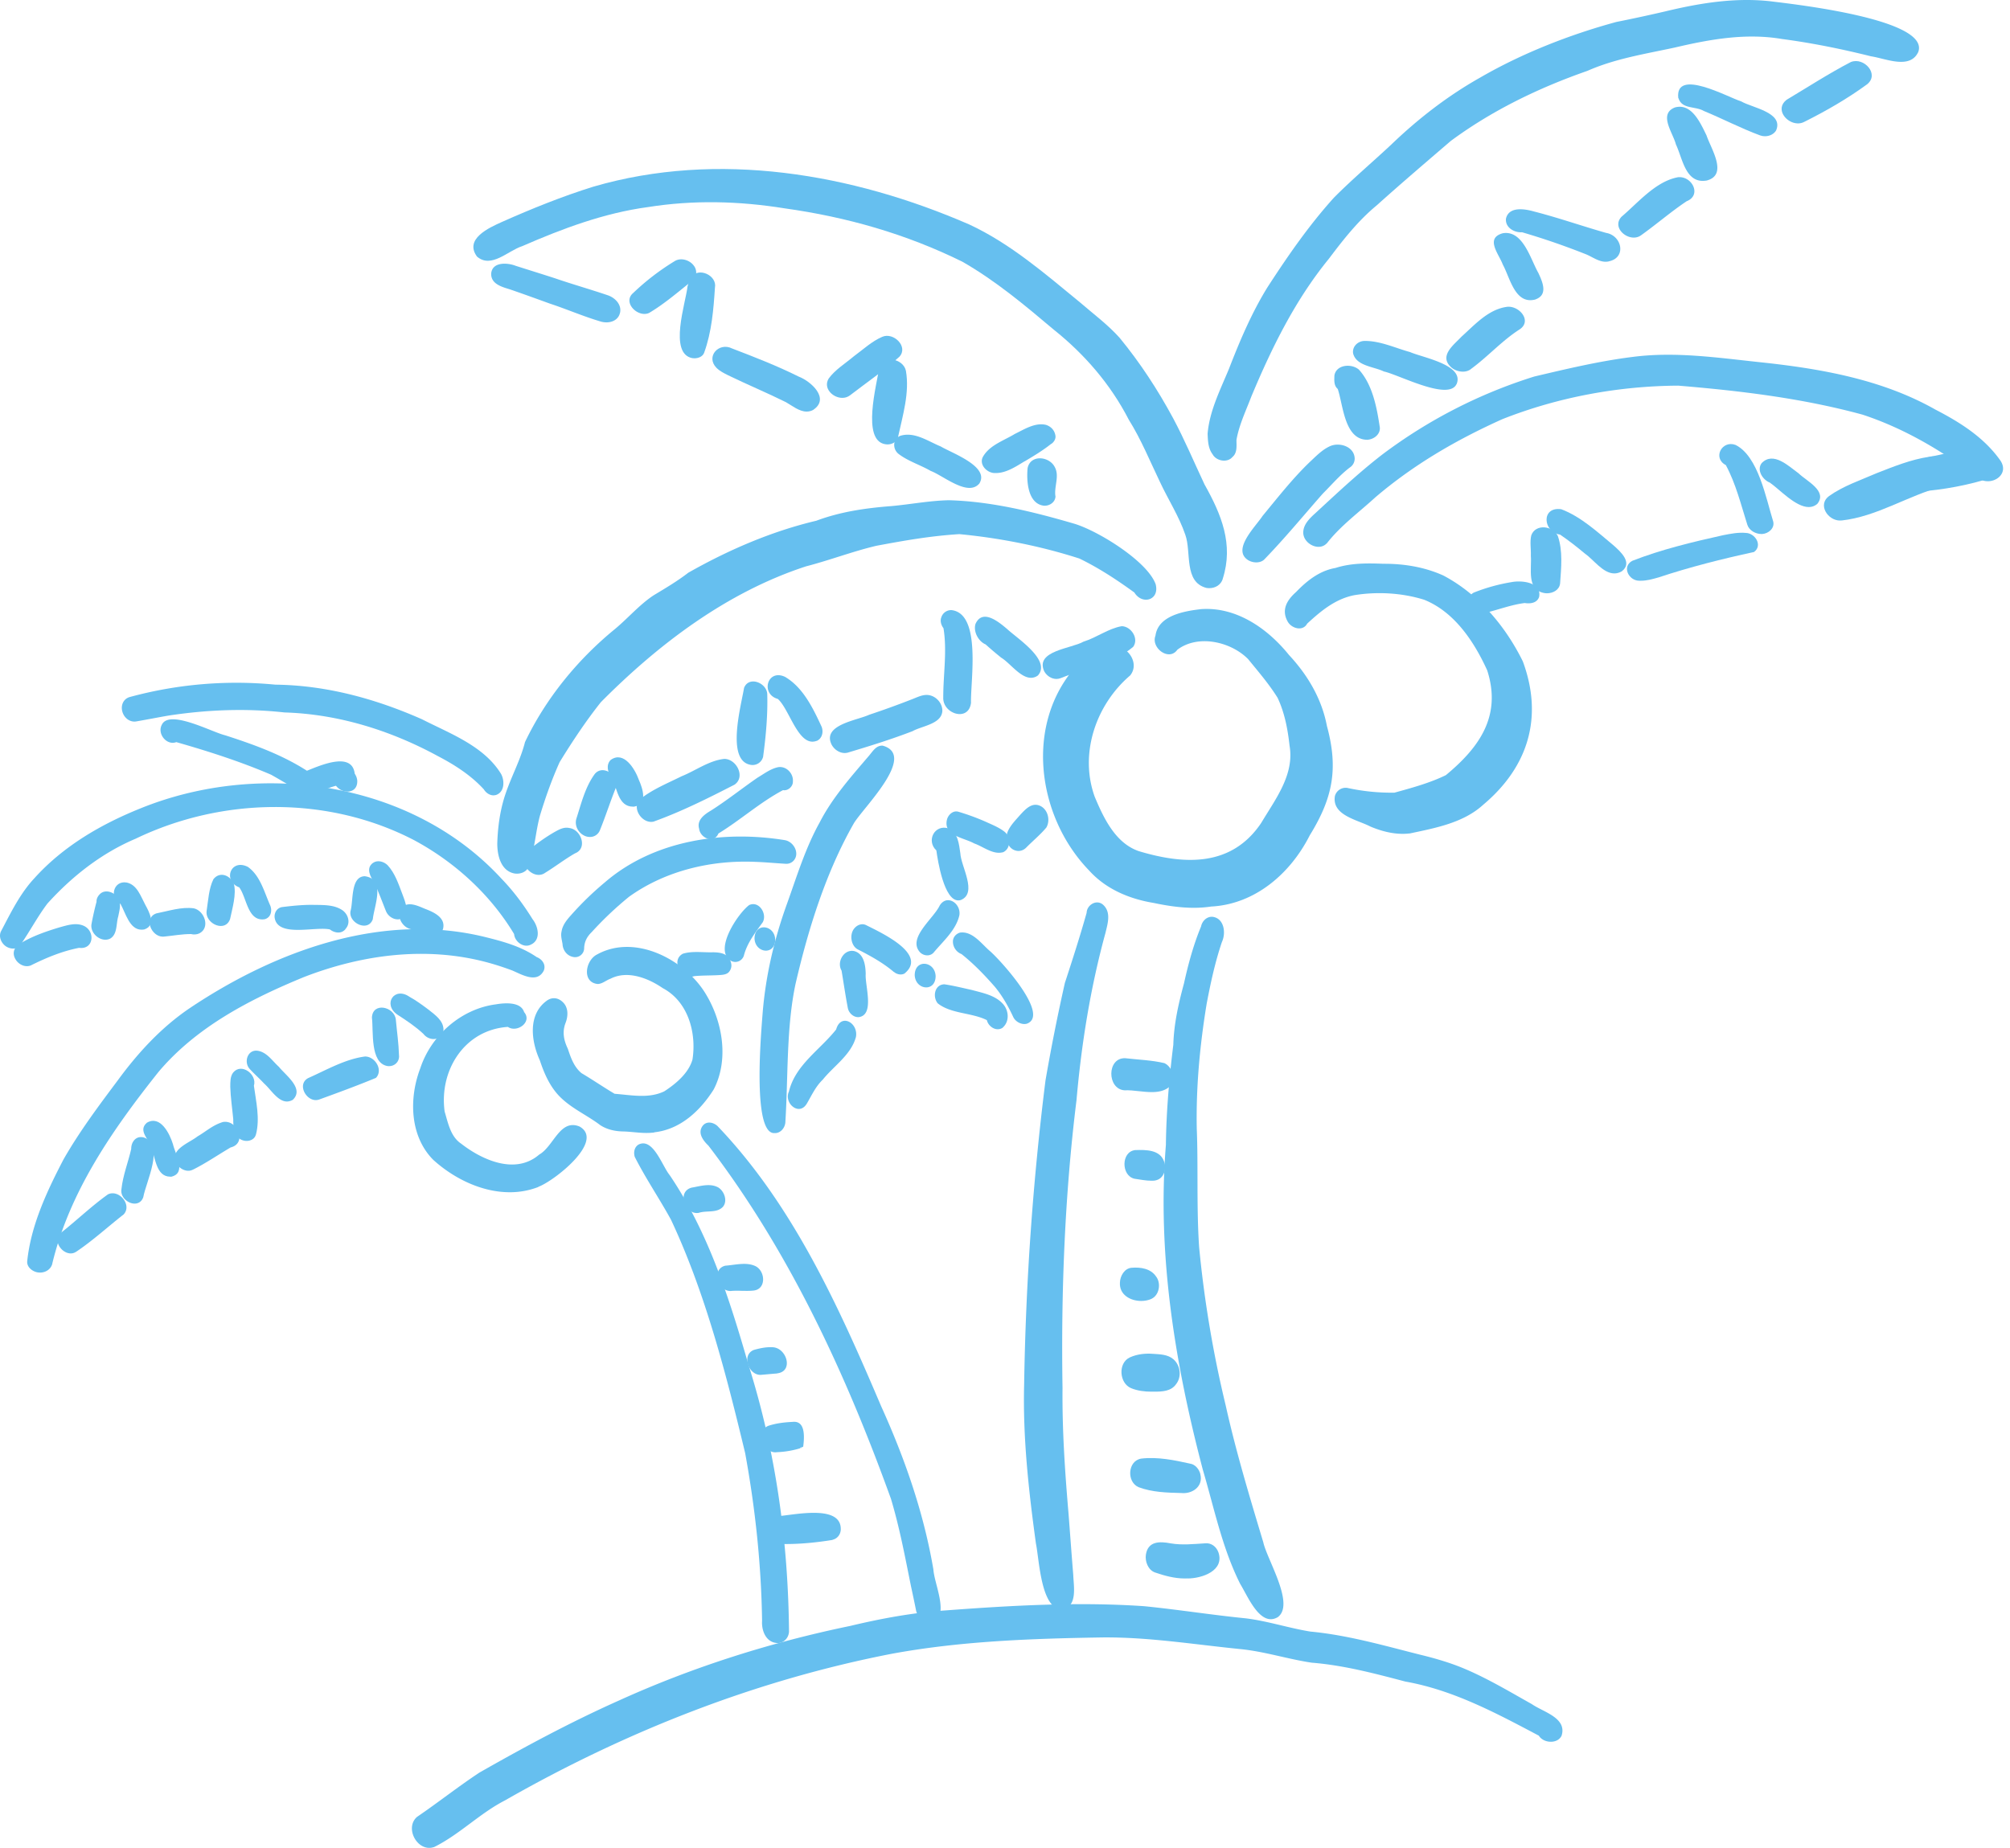 <svg width="174" height="160" fill="none" xmlns="http://www.w3.org/2000/svg"><path d="M105.849 50.115c.96-2.985-.125-5.584-1.578-8.172-.899-1.91-1.718-3.86-2.713-5.725-1.327-2.459-2.86-4.81-4.634-6.967-1.025-1.146-2.272-2.066-3.428-3.066-3.01-2.468-6.025-5.092-9.583-6.746-10.142-4.413-21.761-6.418-32.546-3.277-2.694.84-5.317 1.9-7.896 3.046-1.165.518-3.291 1.488-2.18 3.006 1.236 1.07 2.688-.513 3.914-.9 3.493-1.523 7.086-2.87 10.88-3.383 3.95-.628 7.88-.527 11.821.106 5.402.754 10.519 2.217 15.388 4.614 2.865 1.634 5.413 3.77 7.926 5.891 2.683 2.141 4.925 4.745 6.498 7.801 1.065 1.704 1.82 3.564 2.689 5.373.713 1.533 1.653 2.976 2.201 4.584.543 1.498-.151 4.097 1.829 4.605.086.015.166.02.251.02.513 0 1.006-.277 1.166-.81h-.005z" fill="#66BFEF"/><path d="M53.667 27.118c.181-.72-.397-1.317-1.025-1.543-1.522-.518-3.07-.955-4.593-1.478-1.13-.367-2.272-.719-3.402-1.08-.72-.282-2.03-.363-2.126.663-.035.91.924 1.16 1.628 1.377 1.156.397 2.302.814 3.453 1.231 1.497.493 2.95 1.131 4.462 1.569.141.035.287.055.433.055.512 0 1.025-.241 1.166-.794h.005zm2.516-.017c1.326-.784 2.528-1.83 3.739-2.79.417-.311.452-.924.13-1.322-.351-.467-1.075-.698-1.608-.402a20.93 20.93 0 00-3.623 2.775c-.845.709.075 1.82.97 1.82a.98.98 0 00.387-.08h.005z" fill="#66BFEF"/><path d="M60.96 30.53c.648-1.789.81-3.734.93-5.624.21-1.06-1.438-1.82-2.06-.9-.162.242-.237.523-.313.8-.165 1.452-1.643 5.79.403 6.202.06.01.125.015.19.015.352 0 .73-.15.85-.492zm9.457 4.945c1.438-.98-.216-2.463-1.281-2.87-1.865-.93-3.82-1.689-5.76-2.432-1.135-.573-2.316.693-1.351 1.678.296.292.643.458 1.01.644 1.653.804 3.352 1.508 5 2.327.558.317 1.151.814 1.794.814.196 0 .397-.045.598-.16h-.01zm3.153-1.236c1.437-1.106 2.945-2.137 4.291-3.353.8-.88-.522-2.146-1.482-1.724-.915.392-1.654 1.096-2.453 1.679-.743.628-1.613 1.15-2.19 1.935-.503.83.351 1.674 1.18 1.674.231 0 .458-.066.654-.211z" fill="#66BFEF"/><path d="M77.742 37.839c.402-1.865 1.015-3.836.678-5.746-.236-1.045-1.95-1.392-2.311-.261-.202 1.458-1.543 6.288.517 6.63.06.01.126.02.191.02.407 0 .834-.216.93-.638l-.005-.005z" fill="#66BFEF"/><path d="M84.796 41.834c.86-1.452-2.397-2.603-3.357-3.176-1.095-.448-2.246-1.287-3.467-.935-.709.24-.734 1.18-.161 1.598.814.618 1.86.935 2.754 1.453.84.311 2.287 1.472 3.362 1.472.337 0 .638-.115.874-.407l-.005-.005zm3.902-1.885c.769-.458 1.558-.93 2.262-1.488.25-.136.452-.438.407-.734-.07-.467-.387-.81-.84-.945-.95-.206-1.86.397-2.683.794-.96.588-2.227.98-2.78 2.026-.296.658.383 1.342 1.03 1.357h.111c.905 0 1.74-.563 2.488-1.015l.005.005zM45.797 74.984c.482-1.402.558-2.9.935-4.328.477-1.583 1.035-3.156 1.713-4.664 1.096-1.785 2.267-3.554 3.574-5.198 5.015-5.051 10.925-9.525 17.755-11.756 2.046-.528 4.026-1.292 6.086-1.78 2.498-.467 4.7-.854 7.187-1.01 3.513.337 7.026 1.03 10.388 2.111 1.683.814 3.256 1.85 4.764 2.945.683 1.106 2.196.659 1.844-.713-.718-2.01-5.045-4.665-7.09-5.258-3.514-1.025-7.142-1.92-10.81-2.02-1.67.035-3.318.356-4.976.507-2.217.171-4.403.483-6.498 1.267-3.885.92-7.614 2.533-11.087 4.503-.95.734-1.975 1.337-3 1.956-1.252.83-2.221 1.99-3.372 2.94-3.227 2.64-5.97 6.007-7.76 9.762-.402 1.573-1.15 2.91-1.668 4.428-.483 1.397-.689 2.875-.734 4.348-.005 1.02.296 2.352 1.447 2.598.086.02.171.025.262.025.442 0 .879-.22 1.04-.663zm45.567-32.025c-.125-.824.362-1.714-.04-2.488-.457-.965-2.11-1.151-2.367.055-.105 1.106.005 3.096 1.417 3.262h.066c.462 0 .93-.336.93-.834l-.006.005zm30.64 29.214c2.216-.473 4.658-.91 6.387-2.488 3.905-3.277 5.222-7.58 3.438-12.415-1.513-3.077-3.87-5.856-6.895-7.445-1.629-.733-3.408-1.02-5.177-1.01-1.392-.055-2.804-.07-4.146.362-1.377.236-2.467 1.1-3.412 2.081-.799.709-1.302 1.553-.719 2.578.342.584 1.302.86 1.679.161 1.201-1.105 2.457-2.156 4.111-2.468 1.98-.316 4.1-.196 6.02.402 2.619 1.056 4.322 3.625 5.453 6.113 1.256 3.915-.638 6.64-3.578 9.072-1.392.684-3.016 1.121-4.453 1.518a17.97 17.97 0 01-4.081-.412.961.961 0 00-1.075.719c-.256 1.669 1.955 2.036 3.081 2.629.889.372 1.829.628 2.789.628.196 0 .397-.01.593-.035l-.015.01z" fill="#66BFEF"/><path d="M104.894 78.491c3.785-.221 6.825-2.875 8.484-6.157 2-3.242 2.497-5.77 1.487-9.485-.447-2.347-1.663-4.403-3.281-6.137-1.85-2.297-4.554-4.182-7.599-3.971-1.473.17-3.724.548-3.96 2.302-.407 1.05 1.166 2.247 1.894 1.216 1.789-1.357 4.634-.703 6.127.81.884 1.085 1.814 2.16 2.553 3.352.613 1.302.879 2.73 1.035 4.147.432 2.518-1.236 4.64-2.453 6.685-2.558 3.81-6.623 3.64-10.599 2.443-2.02-.694-3.035-2.85-3.81-4.695-1.361-3.745.101-7.992 3.066-10.52.82-1.015-.14-2.498-1.341-2.528-1.302.01-2.458.804-3.327 1.714-4.503 5.036-3.403 13.048 1.115 17.708 1.448 1.608 3.478 2.458 5.574 2.804 1.146.242 2.317.423 3.493.423a9.91 9.91 0 001.542-.116v.005zm5.688 61.553c1.573-1.075-.884-4.971-1.221-6.499-1.181-3.931-2.367-7.851-3.256-11.857a98.185 98.185 0 01-2.297-13.672c-.236-3.358-.076-7.062-.206-10.259-.076-3.624.271-7.298.859-10.867.342-1.8.729-3.589 1.317-5.328.367-.784.196-2.066-.824-2.181-.493-.03-.89.376-.98.834-.664 1.598-1.111 3.267-1.483 4.946-.472 1.739-.869 3.493-.92 5.303-.356 2.885-.608 5.77-.643 8.675-.769 9.495.794 18.96 3.196 28.113.985 3.327 1.674 6.786 3.242 9.902.563.905 1.437 3.046 2.643 3.046.186 0 .377-.05.573-.161v.005zm-18.628-.688c1.347-.262.99-1.981.955-2.986-.145-1.764-.271-3.529-.407-5.288-.311-3.629-.557-7.263-.522-10.907-.136-8.294.196-16.753 1.21-24.916.428-4.89 1.207-9.731 2.504-14.471.196-.814.512-1.8-.201-2.448-.558-.498-1.403 0-1.428.699-.573 2.04-1.226 4.061-1.884 6.077a170.91 170.91 0 00-1.674 8.424 242.341 242.341 0 00-1.85 26.323c-.12 4.614.393 9.219 1.02 13.783.297 1.437.428 5.71 2.272 5.71h.01-.005z" fill="#66BFEF"/><path d="M101.151 94.17c.618-.624.437-1.73-.347-2.117-1.1-.261-2.272-.296-3.398-.427-1.598-.056-1.588 2.664-.065 2.78.387-.02.814.025 1.252.075.371.04.748.08 1.11.08.538 0 1.041-.09 1.448-.392zm-1.309 8.06c.09 0 .181-.015.272-.045.658-.181.889-1.01.663-1.598-.347-1.05-1.583-1.036-2.503-1.006-1.241.131-1.226 2.237-.055 2.483.492.071.98.171 1.478.171h.145v-.005zm-.159 10.228c.684-.317.844-1.362.392-1.935-.462-.684-1.327-.814-2.096-.754-.633.035-1.02.719-1.03 1.287-.065 1.045.9 1.588 1.84 1.588.311 0 .623-.06.894-.181v-.005zm.043 8.04h.181c.694 0 1.463-.025 1.9-.644.508-.638.382-1.628-.221-2.156-.503-.437-1.181-.432-1.804-.477-.664-.051-1.372.035-1.975.311-1.046.483-.92 2.242.11 2.664.548.226 1.156.302 1.75.302h.06zm4.189 7.153c-.095-.417-.442-.86-.889-.92-1.377-.307-2.82-.603-4.232-.437-1.186.191-1.286 2.045-.206 2.483 1.161.432 2.428.467 3.654.497.07.01.141.01.206.01.899 0 1.709-.653 1.462-1.633h.005zm-1.11 9.022c1.252 0 3.217-.674 2.669-2.267-.186-.508-.643-.84-1.171-.774-.99.06-1.98.171-2.97 0-.94-.181-1.955-.196-2.136.975-.09.583.186 1.327.779 1.543.829.286 1.699.523 2.573.523.086 0 .171 0 .256-.005v.005zM91.819 58.717c2.085-.844 4.518-1.236 6.272-2.704.527-.703-.161-1.78-.985-1.794-1.166.2-2.171.99-3.307 1.337-1.05.608-4.222.784-3.403 2.568.212.392.629.664 1.06.664.121 0 .247-.025.363-.07z" fill="#66BFEF"/><path d="M89.862 58.471c1.136-1.311-1.804-3.191-2.664-3.996-.723-.613-2.146-1.81-2.754-.447-.196.669.251 1.503.88 1.77.437.396.89.778 1.352 1.15.743.443 1.643 1.74 2.573 1.74a.99.99 0 00.618-.217h-.005zm-5.805 2.378c-.05-1.9.92-7.705-1.679-8.022a.893.893 0 00-.89.623c-.125.312-.014.679.187.945.326 1.985-.025 4.001-.02 5.997-.036.834.738 1.437 1.422 1.437.472 0 .9-.286.98-.98zM73.374 65.17c1.885-.563 3.78-1.151 5.619-1.86.824-.462 2.507-.613 2.583-1.744.02-.704-.588-1.352-1.287-1.392-.457-.025-.884.196-1.302.357a75.64 75.64 0 01-3.744 1.357c-1.08.498-4.11.874-3.246 2.599.221.407.663.713 1.126.713.08 0 .165-.01.25-.03zm-2.68-1.014c.478-.206.608-.774.432-1.231-.738-1.588-1.598-3.398-3.166-4.318-1.543-.724-2.14 1.488-.628 1.91.94.815 1.664 3.7 2.995 3.7.116 0 .237-.02.362-.07l.005.01z" fill="#66BFEF"/><path d="M66.067 65.473c.24-1.774.402-3.594.352-5.383-.056-.98-1.599-1.588-2.01-.523-.242 1.503-1.569 6.243.537 6.65a.938.938 0 001.126-.744h-.005zm-9.442 5.649c2.387-.86 4.71-2.025 6.96-3.181.97-.664.182-2.217-.874-2.232-1.326.136-2.487 1.015-3.714 1.508-1.22.608-2.513 1.126-3.583 1.98-.729.694.05 1.966.95 1.966.085 0 .176-.01.261-.035v-.006z" fill="#66BFEF"/><path d="M54.879 69.845c1.226-.181.764-1.558.422-2.328-.332-.93-1.292-2.528-2.428-1.724-.422.403-.291 1.091.07 1.483.483.915.538 2.569 1.855 2.569h.086-.005z" fill="#66BFEF"/><path d="M51.936 71.88c.492-1.216.89-2.467 1.382-3.684.372-.985-1.106-2.066-1.83-1.18-.834 1.135-1.17 2.558-1.598 3.885-.16.583.151 1.196.699 1.457.15.076.317.11.477.11a.909.909 0 00.87-.592v.005zm-4.776 3.712c.89-.543 1.719-1.191 2.618-1.704 1.106-.427.538-2.046-.477-2.191-.508-.116-.925.14-1.352.377-.82.477-1.588 1.04-2.322 1.648-.774.75.085 2.03 1.005 2.03a.942.942 0 00.523-.155l.005-.005zm59.525-36.02c.437-.357.352-.97.352-1.478.226-1.302.814-2.513 1.281-3.744 1.769-4.233 3.794-8.36 6.709-11.933 1.247-1.654 2.523-3.287 4.126-4.614 2.116-1.9 4.277-3.745 6.438-5.6 3.583-2.649 7.624-4.599 11.825-6.067 2.408-1.065 5.016-1.467 7.569-2.02 3.041-.714 6.151-1.272 9.272-.74 2.599.343 5.172.865 7.71 1.499 1.276.19 3.372 1.166 4.09-.372C167.108 1.658 155.232.356 153.252.11c-3.071-.342-6.131.16-9.111.88a136.73 136.73 0 01-4.212.91c-4.02 1.09-8.171 2.718-11.755 4.794-2.844 1.599-5.417 3.59-7.764 5.851-1.639 1.528-3.352 2.976-4.93 4.564-2.171 2.403-4.021 5.082-5.775 7.79-1.362 2.212-2.377 4.61-3.312 7.023-.749 1.82-1.688 3.644-1.854 5.63.025.608.045 1.276.427 1.774.186.352.598.558.995.558.281 0 .553-.1.734-.322l-.01.01z" fill="#66BFEF"/><path d="M156.214 10.54c1.905-.955 3.699-1.99 5.403-3.232 1.12-.87-.252-2.388-1.388-1.94-1.899.985-3.723 2.171-5.568 3.272-1.025.79-.035 2.046.985 2.046.191 0 .387-.045.563-.146h.005zm-2.449.724c.623-1.533-2.08-1.93-3.03-2.483-1.141-.352-5.735-2.93-5.453-.297l.015.01c.302.986 1.467.68 2.191 1.111 1.639.674 3.212 1.503 4.875 2.117.136.05.276.075.422.075.397 0 .799-.186.985-.533h-.005z" fill="#66BFEF"/><path d="M147.726 15.636c1.91-.482.382-2.764 0-3.92-.523-1.061-1.282-2.815-2.734-2.413-1.452.573-.161 2.206.085 3.197.548 1.146.799 3.161 2.322 3.161.101 0 .206-.01.322-.025h.005zm-5.656 4.73c1.331-.95 2.573-2.03 3.935-2.94 1.337-.528.467-2.207-.744-2.081-1.93.356-3.438 2.186-4.885 3.417-.764.8.156 1.81 1.055 1.81.227 0 .448-.06.644-.211l-.005.005zm-2.8 2.262c1.553-.316 1.141-2.232-.236-2.463-2.081-.593-4.126-1.312-6.227-1.85-.799-.23-2.181-.467-2.438.609-.085.769.704 1.231 1.392 1.186a62.387 62.387 0 015.438 1.87c.593.216 1.151.683 1.794.683.091 0 .186-.01.282-.03l-.005-.005zm-6.352 3.297c1.126-.397.608-1.533.246-2.307-.678-1.191-1.326-3.714-3.07-3.423-1.563.427-.337 1.8-.005 2.704.583 1.06.98 3.092 2.387 3.092.135 0 .286-.02.442-.06v-.006zm-5.587 6.028c1.457-1.06 2.683-2.448 4.196-3.418 1.176-.749-.07-2.166-1.156-1.955-1.568.251-2.709 1.543-3.84 2.558-.708.75-2.01 1.694-.879 2.69.256.216.623.351.98.351.251 0 .498-.065.699-.221v-.005z" fill="#66BFEF"/><path d="M126.088 33.27c.724-1.68-2.945-2.307-4.021-2.785-1.301-.357-2.598-.985-3.965-.965-.573.02-1.065.503-.965 1.09.287 1.086 1.784 1.127 2.659 1.554.995.216 3.704 1.588 5.257 1.588.487 0 .864-.136 1.03-.487l.005.005zm-6.638 3.758c-.257-1.719-.619-3.699-1.81-5.021-.643-.558-1.975-.447-2.125.513-.01.417-.056.86.291 1.16.477 1.428.578 4.389 2.558 4.399.553-.035 1.121-.447 1.086-1.05zm-9.984 11.391c1.769-1.825 3.372-3.78 5.046-5.68.769-.764 1.483-1.614 2.347-2.267a.911.911 0 00.412-.78c-.04-1.03-1.312-1.427-2.136-1.06-.698.317-1.231.89-1.784 1.403-1.478 1.427-2.749 3.056-4.056 4.639-.598.92-2.663 2.895-1.266 3.815.206.13.467.206.719.206.271 0 .527-.08.718-.272v-.005zm5.394-1.372c1.176-1.518 2.799-2.699 4.227-4.01 3.342-2.84 6.99-4.952 10.961-6.741 4.834-1.91 10.051-2.875 15.237-2.905 5.368.447 10.75 1.09 15.957 2.513 3.643 1.201 6.98 3.186 10.026 5.504 1.04.759 2.759-.257 1.899-1.533-1.402-1.996-3.497-3.313-5.628-4.413-4.659-2.64-10.031-3.56-15.293-4.112-3.624-.387-7.252-.92-10.896-.448-2.874.357-5.719 1.036-8.533 1.7a43.384 43.384 0 00-13.172 6.765c-2.016 1.558-3.87 3.307-5.74 5.031-.487.443-1.075.98-1.085 1.69-.02.688.668 1.26 1.321 1.26.262 0 .513-.09.714-.306l.005.005z" fill="#66BFEF"/><path d="M159.428 45.066c3.055-.337 5.734-2.147 8.684-2.936 1.814-.693.472-2.945-1.116-2.578-1.578.236-3.07.844-4.548 1.422-1.392.609-2.875 1.096-4.116 1.98-1.01.745-.105 2.117.95 2.117.05 0 .096 0 .146-.01v.005zm-2.126-1.418c.945-1.126-.915-1.99-1.603-2.664-.864-.623-2.186-1.93-3.196-.885-.463.608.1 1.458.708 1.689.814.558 2.217 2.116 3.367 2.116.257 0 .498-.075.719-.256h.005z" fill="#66BFEF"/><path d="M152.547 46.237c.533-.03 1.101-.492.955-1.08-.618-1.976-1.291-5.665-3.266-6.635-1.171-.433-2.011 1.136-.835 1.749.87 1.618 1.307 3.418 1.86 5.162.156.498.713.804 1.221.804h.07-.005zm-9.004 3.77c2.719-.905 5.528-1.613 8.298-2.212.773-.568.1-1.638-.724-1.653-.654-.06-1.317.075-1.96.2-2.649.589-5.332 1.232-7.855 2.217-.925.498-.312 1.72.598 1.724h.141c.517 0 1.01-.135 1.507-.281l-.005.005z" fill="#66BFEF"/><path d="M140.396 49.465c.97-.744-.115-1.709-.728-2.252-1.393-1.156-2.82-2.483-4.514-3.121-1.784-.252-1.573 2.005-.105 2.196.744.508 1.442 1.05 2.126 1.624.774.533 1.588 1.739 2.573 1.739.211 0 .427-.055.653-.186h-.005z" fill="#66BFEF"/><path d="M135.054 50.51c.095-1.347.246-2.794-.191-4.086-.412-.905-1.925-1.096-2.302-.08-.141.578-.015 1.18-.04 1.774.09 1.126-.387 2.935 1.141 3.227.08.015.165.025.251.025.522 0 1.08-.286 1.141-.854v-.006z" fill="#66BFEF"/><path d="M128.549 53.073c1.151-.276 2.261-.709 3.442-.86.478.081 1.076 0 1.247-.532.236-1.267-1.493-1.453-2.392-1.277a15.628 15.628 0 00-3.222.89c-.457.186-.598.754-.382 1.166a1.26 1.26 0 001.076.638c.08 0 .155-.01.231-.025zM67.048 98.11h.045c.478 0 .834-.432.89-.89.251-3.925.075-8.258.89-12.053 1.1-4.75 2.623-9.635 5.035-13.868.799-1.352 5.513-5.896 2.503-6.735-.603-.035-.9.563-1.252.95-1.528 1.79-3.116 3.579-4.196 5.685-1.231 2.207-1.97 4.64-2.82 7.012-1.115 3.07-1.864 6.263-2.125 9.52-.116 1.553-.915 10.38.995 10.38h.035zm21.744-24.675c.588-.603 1.256-1.146 1.789-1.784.367-.638.13-1.603-.583-1.895-.694-.281-1.231.317-1.659.774-.638.734-1.698 1.71-.97 2.724a.991.991 0 00.794.428.93.93 0 00.624-.247h.005z" fill="#66BFEF"/><path d="M86.867 73.777c.658-.337.623-1.307.106-1.75-.503-.397-1.121-.633-1.699-.9a19.927 19.927 0 00-2.317-.844c-.457-.13-.87.262-.98.679-.337 1.417 1.453 1.558 2.352 2.066.684.236 1.402.81 2.146.81.13 0 .262-.021.392-.056v-.005z" fill="#66BFEF"/><path d="M83.178 77.928c1.468-.608.005-2.91-.045-4.052-.115-.779-.196-1.779-1.01-2.146-1.221-.387-1.965 1.066-1.065 1.905.125.905.663 4.328 1.9 4.328.07 0 .15-.01.225-.035h-.005z" fill="#66BFEF"/><path d="M80.809 82.494c.824-.995 1.95-1.95 2.241-3.247.16-1.015-1.07-1.86-1.704-.84-.527 1.131-2.809 2.805-1.713 4.037a.895.895 0 00.638.276c.196 0 .387-.07.538-.226zm-2.505 1.796c2.06-1.688-2.08-3.553-3.337-4.192-.478-.226-1 .121-1.176.564-.211.512-.055 1.281.477 1.548 1.096.563 2.181 1.156 3.121 1.96 0-.005 0-.01-.005-.02a.9.9 0 00.573.226.756.756 0 00.352-.085h-.005zm-3.934 3.775c1.362-.226.492-2.75.572-3.75-.02-.738-.15-1.744-1-1.965-.9-.186-1.532.955-1.09 1.69.18 1.08.337 2.17.543 3.246.08.412.462.784.89.784.03 0 .06 0 .085-.005zm-4.544 7.525c.432-.734.774-1.508 1.397-2.106.97-1.206 2.452-2.146 2.874-3.7.222-1.23-1.316-2.085-1.713-.648-1.407 1.78-3.533 3.066-4.091 5.383-.327.694.251 1.498.86 1.498.24 0 .482-.125.673-.432v.005zM42.9 68.846c.774-.226.81-1.216.477-1.835-1.487-2.427-4.422-3.493-6.85-4.734-4.015-1.775-8.282-2.946-12.694-2.996a35.088 35.088 0 00-12.63 1.08c-.542.172-.764.734-.608 1.267.151.533.649.935 1.211.835.935-.161 1.87-.347 2.81-.508 3.322-.503 6.669-.638 10.01-.267 4.675.141 9.213 1.564 13.299 3.79 1.447.754 2.854 1.66 3.96 2.87.18.297.497.518.834.518.06 0 .126-.01.186-.025l-.005.005zM1.773 81.81c.809-1.166 1.472-2.433 2.327-3.569 2.15-2.382 4.714-4.383 7.649-5.624 7.498-3.61 16.63-3.735 24.062.11 3.533 1.89 6.634 4.715 8.694 8.148.056.719.96 1.327 1.589.824-.02.015-.036.03-.056.046-.03.02-.065.035-.095.055.91-.417.663-1.563.156-2.217-.78-1.261-1.659-2.438-2.684-3.498-7.75-8.43-20.856-10.304-31.24-6.097-3.437 1.382-6.688 3.272-9.191 6.046-1.247 1.332-2.056 3.006-2.9 4.61-.211.437 0 .96.362 1.246.186.146.442.242.683.242a.747.747 0 00.639-.322h.005z" fill="#66BFEF"/><path d="M4.517 109.449c1.497-6.273 5.231-11.636 9.186-16.613 3.292-3.92 7.961-6.328 12.625-8.243 4.985-1.93 10.483-2.669 15.705-1.302.789.206 1.563.458 2.327.744.834.362 2.14 1.136 2.714.005.216-.538-.176-1.005-.609-1.166-1.346-.925-2.88-1.347-4.442-1.734-8.94-2.212-18.188 1.186-25.6 6.152-2.453 1.659-4.484 3.866-6.222 6.243-1.659 2.217-3.332 4.449-4.704 6.856-1.438 2.76-2.82 5.7-3.141 8.811-.05.503.442.885.884.965.07.011.146.021.221.021.468 0 .92-.262 1.06-.739h-.004zm46.051-27.343c.02-.583.25-1.006.658-1.403a29.8 29.8 0 013.221-3.05c3.146-2.263 7.127-3.203 10.966-3.027.87.03 1.74.116 2.614.166.492.03.89-.357.904-.844.015-.558-.442-1.121-1.005-1.206-5.377-.87-11.378.025-15.59 3.679a26.575 26.575 0 00-2.859 2.77c-.382.422-.774.884-.864 1.462-.09.372.03.734.085 1.096.025.528.382 1.01.92 1.11a.781.781 0 00.95-.749v-.004zm38.316 6.534c2.066-.738-2.276-5.493-3.15-6.257-.754-.634-1.533-1.78-2.624-1.634-.352.1-.628.407-.618.794.005.468.306.9.744 1.066 1.06.844 2.015 1.834 2.904 2.855.649.789 1.151 1.684 1.578 2.603.166.347.568.599.96.599.07 0 .141-.01.211-.026h-.005zm-32.229 9.399c2.252-.252 3.96-1.86 5.126-3.705 1.327-2.543.79-5.8-.638-8.193-1.759-3.006-6.116-5.328-9.438-3.508-1.025.497-1.362 2.422.035 2.568.402-.01.724-.322 1.096-.452 1.492-.774 3.302-.04 4.528.804 2.196 1.156 2.945 3.855 2.583 6.183-.332 1.18-1.437 2.105-2.437 2.754-1.352.658-2.875.322-4.307.216-.965-.573-1.89-1.211-2.86-1.784-.653-.538-.93-1.337-1.186-2.111-.347-.73-.497-1.428-.211-2.207.251-.623.281-1.402-.271-1.875-.377-.347-.88-.397-1.302-.11-1.699 1.19-1.402 3.518-.643 5.187.341 1.025.759 2.02 1.462 2.855 1.02 1.206 2.533 1.82 3.774 2.764.583.377 1.262.528 1.95.543.684.015 1.362.13 2.04.13.232 0 .463-.01.694-.044l.005-.015z" fill="#66BFEF"/><path d="M46.607 102.758c1.312-.467 5.795-3.95 3.563-5.217-1.703-.699-2.236 1.719-3.492 2.428-2.046 1.769-4.915.492-6.765-.95-.91-.609-1.126-1.79-1.422-2.775-.488-3.564 1.719-7.082 5.478-7.328.784.538 2.136-.423 1.402-1.282-.286-.915-1.689-.804-2.463-.669-2.99.392-5.588 2.684-6.523 5.53-.99 2.578-.924 5.87 1.12 7.931 1.78 1.614 4.197 2.805 6.62 2.805a6.82 6.82 0 002.487-.458l-.005-.015z" fill="#66BFEF"/><path d="M37.607 89.962c.432 0 .814-.407.784-.844-.025-.764-.734-1.247-1.277-1.684-.527-.397-1.16-.855-1.658-1.121-1.327-.93-2.347.648-1.06 1.538.788.508 1.578 1.03 2.261 1.674.201.266.538.442.875.442h.08l-.005-.005z" fill="#66BFEF"/><path d="M34.544 91.45c-.035-1.176-.181-2.091-.277-3.162-.115-1.136-2.01-1.553-2.07-.18.145 1.186-.181 3.92 1.337 4.196.05.01.1.01.15.01.468 0 .87-.356.865-.864h-.005z" fill="#66BFEF"/><path d="M27.616 95.208c1.649-.598 3.332-1.216 4.93-1.88.649-.688-.08-1.86-.95-1.85-1.728.227-3.336 1.167-4.92 1.87-.95.513-.235 1.905.664 1.905a.86.86 0 00.271-.045h.005zm-2.276.026c1.03-.97-.602-2.116-1.195-2.86-.584-.522-1.07-1.322-1.915-1.402-.824-.045-1.126 1.005-.628 1.568.412.448.854.84 1.266 1.282.563.493 1.176 1.553 1.97 1.553.16 0 .322-.045.498-.14h.005z" fill="#66BFEF"/><path d="M22.16 98.225c.358-1.387.006-2.83-.18-4.217.296-.97-1.076-2.02-1.8-1.136-.26.342-.24.82-.245 1.232.025.93.17 1.86.256 2.79-.005.723.05 1.638.89 1.86.09.024.18.034.27.034.358 0 .714-.186.805-.563h.005z" fill="#66BFEF"/><path d="M16.67 101.292c1.14-.563 2.2-1.297 3.296-1.94 1.453-.357.604-2.428-.668-2.202-.89.271-1.437.804-2.201 1.247-.749.593-2.483 1.14-1.814 2.362.2.342.608.613 1.015.613a.79.79 0 00.377-.09l-.005.01z" fill="#66BFEF"/><path d="M14.84 101.883c1.342-.331.322-1.965.13-2.82-.286-.914-1.085-2.528-2.251-1.854-.814.694.201 1.432.372 2.161.377.89.417 2.513 1.653 2.513h.096z" fill="#66BFEF"/><path d="M12.403 103.659c.231-1.317 1.874-4.524.075-5.162-.673-.206-1.13.352-1.12.99-.267 1.166-.72 2.287-.845 3.483-.115.669.553 1.247 1.141 1.247.312 0 .608-.161.749-.553v-.005z" fill="#66BFEF"/><path d="M6.604 108.377c1.447-.97 2.729-2.156 4.096-3.222.764-.814-.397-2.207-1.357-1.739-1.437 1.025-2.729 2.277-4.126 3.373-.648.653.115 1.739.904 1.739a.823.823 0 00.478-.151h.005zm31.743-27.931c.266-.99-.794-1.467-1.553-1.754-.563-.231-1.458-.688-1.97-.126-.643.684.025 1.85.89 1.905.507.146 1.23.558 1.814.558.346 0 .648-.145.819-.583z" fill="#66BFEF"/><path d="M34.546 79.596c1.111-.18.523-1.538.292-2.161-.337-.88-.633-1.815-1.282-2.519-.326-.321-.87-.482-1.271-.2-.638.462-.216 1.21.12 1.724.382.799.674 1.638 1.01 2.462.162.397.584.704 1.016.704.04 0 .08 0 .115-.01z" fill="#66BFEF"/><path d="M32.274 79.584c.126-1.187 1.14-3.474-.699-3.715-1.236.025-.975 2.141-1.231 3.011-.13.684.568 1.267 1.176 1.267.322 0 .618-.166.754-.563zm-2.425.933c.035-.035.06-.07.075-.09.02-.026.04-.05.055-.076l-.075.09-.055.046c.512-.457.362-1.216-.151-1.634-.764-.563-1.8-.482-2.704-.507-.854 0-1.698.085-2.543.19-.462.051-.733.493-.673.936.186 1.17 1.744 1.085 3.12.995.649-.04 1.252-.08 1.664.01.201.16.462.266.719.266a.761.761 0 00.563-.226h.005zm-6.922-.929c.523-.15.649-.714.473-1.171-.523-1.156-.86-2.594-1.945-3.358-1.488-.749-2.201 1.207-.744 1.775.628.849.714 2.774 1.99 2.774.07 0 .146-.005.226-.02z" fill="#66BFEF"/><path d="M19.915 79.588c.191-.915.573-2.182.327-3.071-.362-.794-1.256-1.06-1.769-.387-.402.819-.442 1.82-.583 2.714-.12.719.593 1.332 1.226 1.332.337 0 .649-.17.8-.593v.005zM14.25 81.09c.76-.075 1.514-.215 2.278-.215.24.06.497.05.723-.056.975-.482.458-1.965-.472-2.171-1.08-.146-2.181.231-3.237.437-1.14.387-.447 2.016.553 2.016.055 0 .106 0 .161-.015l-.005.005z" fill="#66BFEF"/><path d="M12.514 80.467c1.01-.352.422-1.477.065-2.12-.397-.735-.709-1.76-1.634-1.936-1.15-.18-1.502 1.367-.512 1.86.442.774.774 2.227 1.82 2.227.08 0 .17-.01.26-.026v-.005z" fill="#66BFEF"/><path d="M9.518 81.281c.663-.367.522-1.292.718-1.93.1-.523.282-1.076-.01-1.568-.291-.528-1.11-.835-1.578-.367-.18.176-.306.412-.291.663a24.453 24.453 0 00-.437 1.94c-.111.684.542 1.347 1.2 1.347a.89.89 0 00.393-.085h.005zm-6.811 2.291c1.317-.654 2.694-1.222 4.141-1.503 1.297.176 1.422-1.503.347-1.93-.668-.267-1.392-.02-2.056.16-1.1.332-2.2.71-3.2 1.282-.624.257-.97.86-.594 1.483.201.347.593.593.985.593a.886.886 0 00.372-.08l.005-.005zm24.667-14.877a9.21 9.21 0 012.1-.759c.558-.105 1.146-.105 1.247-.764-.08-2.206-2.96-.91-4.151-.437-2.192-1.407-4.624-2.277-7.082-3.071-1.15-.272-4.844-2.282-5.482-.905-.413.77.417 1.815 1.256 1.498 2.769.79 5.553 1.684 8.202 2.82.799.447 1.578.915 2.362 1.392.296.201.668.412 1.03.412.18 0 .357-.055.523-.186h-.005z" fill="#66BFEF"/><path d="M30.919 67.538c-.141-1.231-2.151-1.503-2.036-.03.076.648.669 1.03 1.196 1.03.478 0 .895-.306.845-1h-.005zm29.165 16.985c.764-.08 1.543-.045 2.312-.105.246-.02.537-.06.708-.261.276-.332.261-.714.066-1.086-.287-.548-.89-.603-1.428-.618-.276.01-.558 0-.844-.01-.608-.02-1.216-.04-1.784.135-.995.528-.261 1.99.683 1.99.096 0 .191-.014.292-.044h-.005zm26.738 4.433c.567-.513.507-1.407.06-1.96-.674-.82-1.794-1.015-2.764-1.282-.784-.17-1.578-.372-2.362-.487-.845.01-1.05 1.075-.578 1.648 1.156.92 2.925.79 4.252 1.453.095.427.512.789.94.789a.741.741 0 00.452-.15v-.01zm-5.828-4.442c-.055-1.297-1.8-1.508-1.81-.08.031.683.529 1.06.996 1.06.422 0 .814-.306.814-.985v.005z" fill="#66BFEF"/><path d="M64.395 82.743c.281-1.1.99-1.995 1.638-2.895.392-.739-.332-1.875-1.18-1.483-.976.73-3.107 3.906-1.579 4.826a.8.8 0 00.377.1.783.783 0 00.744-.548z" fill="#66BFEF"/><path d="M67.106 81.343c-.055-1.277-1.779-1.488-1.789-.08.03.673.523 1.05.985 1.05.412 0 .804-.307.81-.975l-.006.005zM62.19 72.17c1.925-1.177 3.604-2.7 5.594-3.755.432.08.87-.322.854-.744.066-.734-.638-1.423-1.372-1.222-.618.156-1.145.563-1.688.885-1.362.94-2.654 1.975-4.05 2.86-.564.332-1.227.82-1.006 1.563.06.513.553.9 1 .9.271 0 .528-.146.669-.487zm18.907 68.107c.859-.945-.216-3.187-.297-4.388-.84-4.921-2.472-9.606-4.528-14.145-3.664-8.605-7.629-17.421-14.167-24.252-.357-.317-.92-.448-1.267-.025-.482.628.03 1.291.493 1.734 7.005 9.168 11.9 19.774 15.8 30.586.76 2.543 1.212 5.001 1.734 7.574.146.669.287 1.342.422 2.011.09.588.649 1.121 1.222 1.121a.901.901 0 00.588-.221v.005zm-12.794 1.04c-.07-7.851-1.141-15.637-3.503-23.126-1.649-5.715-3.473-11.491-6.835-16.452-.648-.794-1.427-3.257-2.684-2.639-.382.227-.447.7-.331 1.071.944 1.865 2.136 3.614 3.14 5.449 2.98 6.348 4.795 13.455 6.418 20.206.875 4.79 1.392 9.641 1.463 14.511-.055.819.306 1.815 1.231 1.92.04.005.076.01.11.01.513 0 .94-.412.986-.945l.005-.005z" fill="#66BFEF"/><path d="M60.517 105.005c.679-.206 1.513.04 2.046-.492.467-.513.126-1.413-.417-1.714-.714-.367-1.533-.091-2.282.035-1.241.341-.633 2.196.458 2.196.06 0 .125-.005.19-.02l.005-.005zm2.778 6.772c.307-.025.614-.02.92-.01.352.005.699.015 1.035-.025 1.096-.131 1.01-1.669.161-2.106-.789-.387-1.779-.105-2.628-.045-1.221.306-.663 2.191.447 2.191h.06l.005-.005zm2.607 7.262c.462-.035.925-.086 1.382-.116 0 0-.005 0-.01-.01 1.452-.161.83-2.221-.397-2.262-.553-.03-1.096.086-1.628.237-1.066.427-.458 2.156.573 2.156h.075l.005-.005zm1.301 6.701a8.014 8.014 0 002.281-.408c-.07.016-.14.026-.21.046-.01-.01-.02-.015-.03-.025.095-.015.19-.046.286-.091.206-1.523-.1-2.242-.925-2.146-.714.035-1.417.115-2.1.342-1.136.467-.483 2.292.617 2.292h.07l.01-.01zm.652 7.951c1.417.01 2.82-.13 4.216-.356l-.01-.011c.377-.08.673-.392.719-.829.14-2.297-4.071-1.307-5.488-1.211-1.347.342-.724 2.412.497 2.412h.06l.006-.005zM37.55 159.944c2.212-1.086 3.966-2.925 6.167-4.056 10.438-5.962 21.7-10.41 33.52-12.702 5.966-1.096 12.077-1.307 18.128-1.407 4.02-.046 7.991.608 11.981 1.005 2.106.206 4.121.869 6.207 1.181 2.769.221 5.432.93 8.106 1.634 4.156.738 7.865 2.734 11.554 4.684.397.664 1.623.744 1.97 0 .488-1.548-1.598-2.046-2.573-2.729-1.9-1.066-3.779-2.192-5.785-3.046-1.266-.538-2.603-.925-3.935-1.247-3.126-.789-6.221-1.684-9.448-1.99-1.884-.302-3.704-.915-5.598-1.146-2.94-.292-5.855-.759-8.795-1.051-5.71-.392-11.454-.065-17.153.362-2.799.186-5.553.689-8.277 1.342-6.875 1.418-13.644 3.559-20.042 6.464-4.136 1.845-8.136 3.996-12.072 6.238-1.844 1.216-3.578 2.594-5.402 3.835-1.005.87-.156 2.684 1.055 2.684.126 0 .262-.02.392-.065v.01zm129.507-117.94c1.14-.21 2.306-.447 3.342-.99 1.462.528 1.578-2.247.286-2.448-.563-.1-1.075.261-1.568.483-.829.306-1.719.397-2.568.648-1.116.372-.759 2.322.367 2.322.045 0 .09 0 .141-.01v-.005z" fill="#66BFEF"/><path d="M165.212 42.623c2.191-.105 4.398-.437 6.503-1.05.85-.457.629-1.975-.326-2.161-1.035-.03-2.046.417-3.081.532-1.09.186-2.196.322-3.282.523-.497.09-.774.573-.764 1.056.011.492.382 1.105.93 1.105h.025l-.005-.005z" fill="#66BFEF"/></svg>
